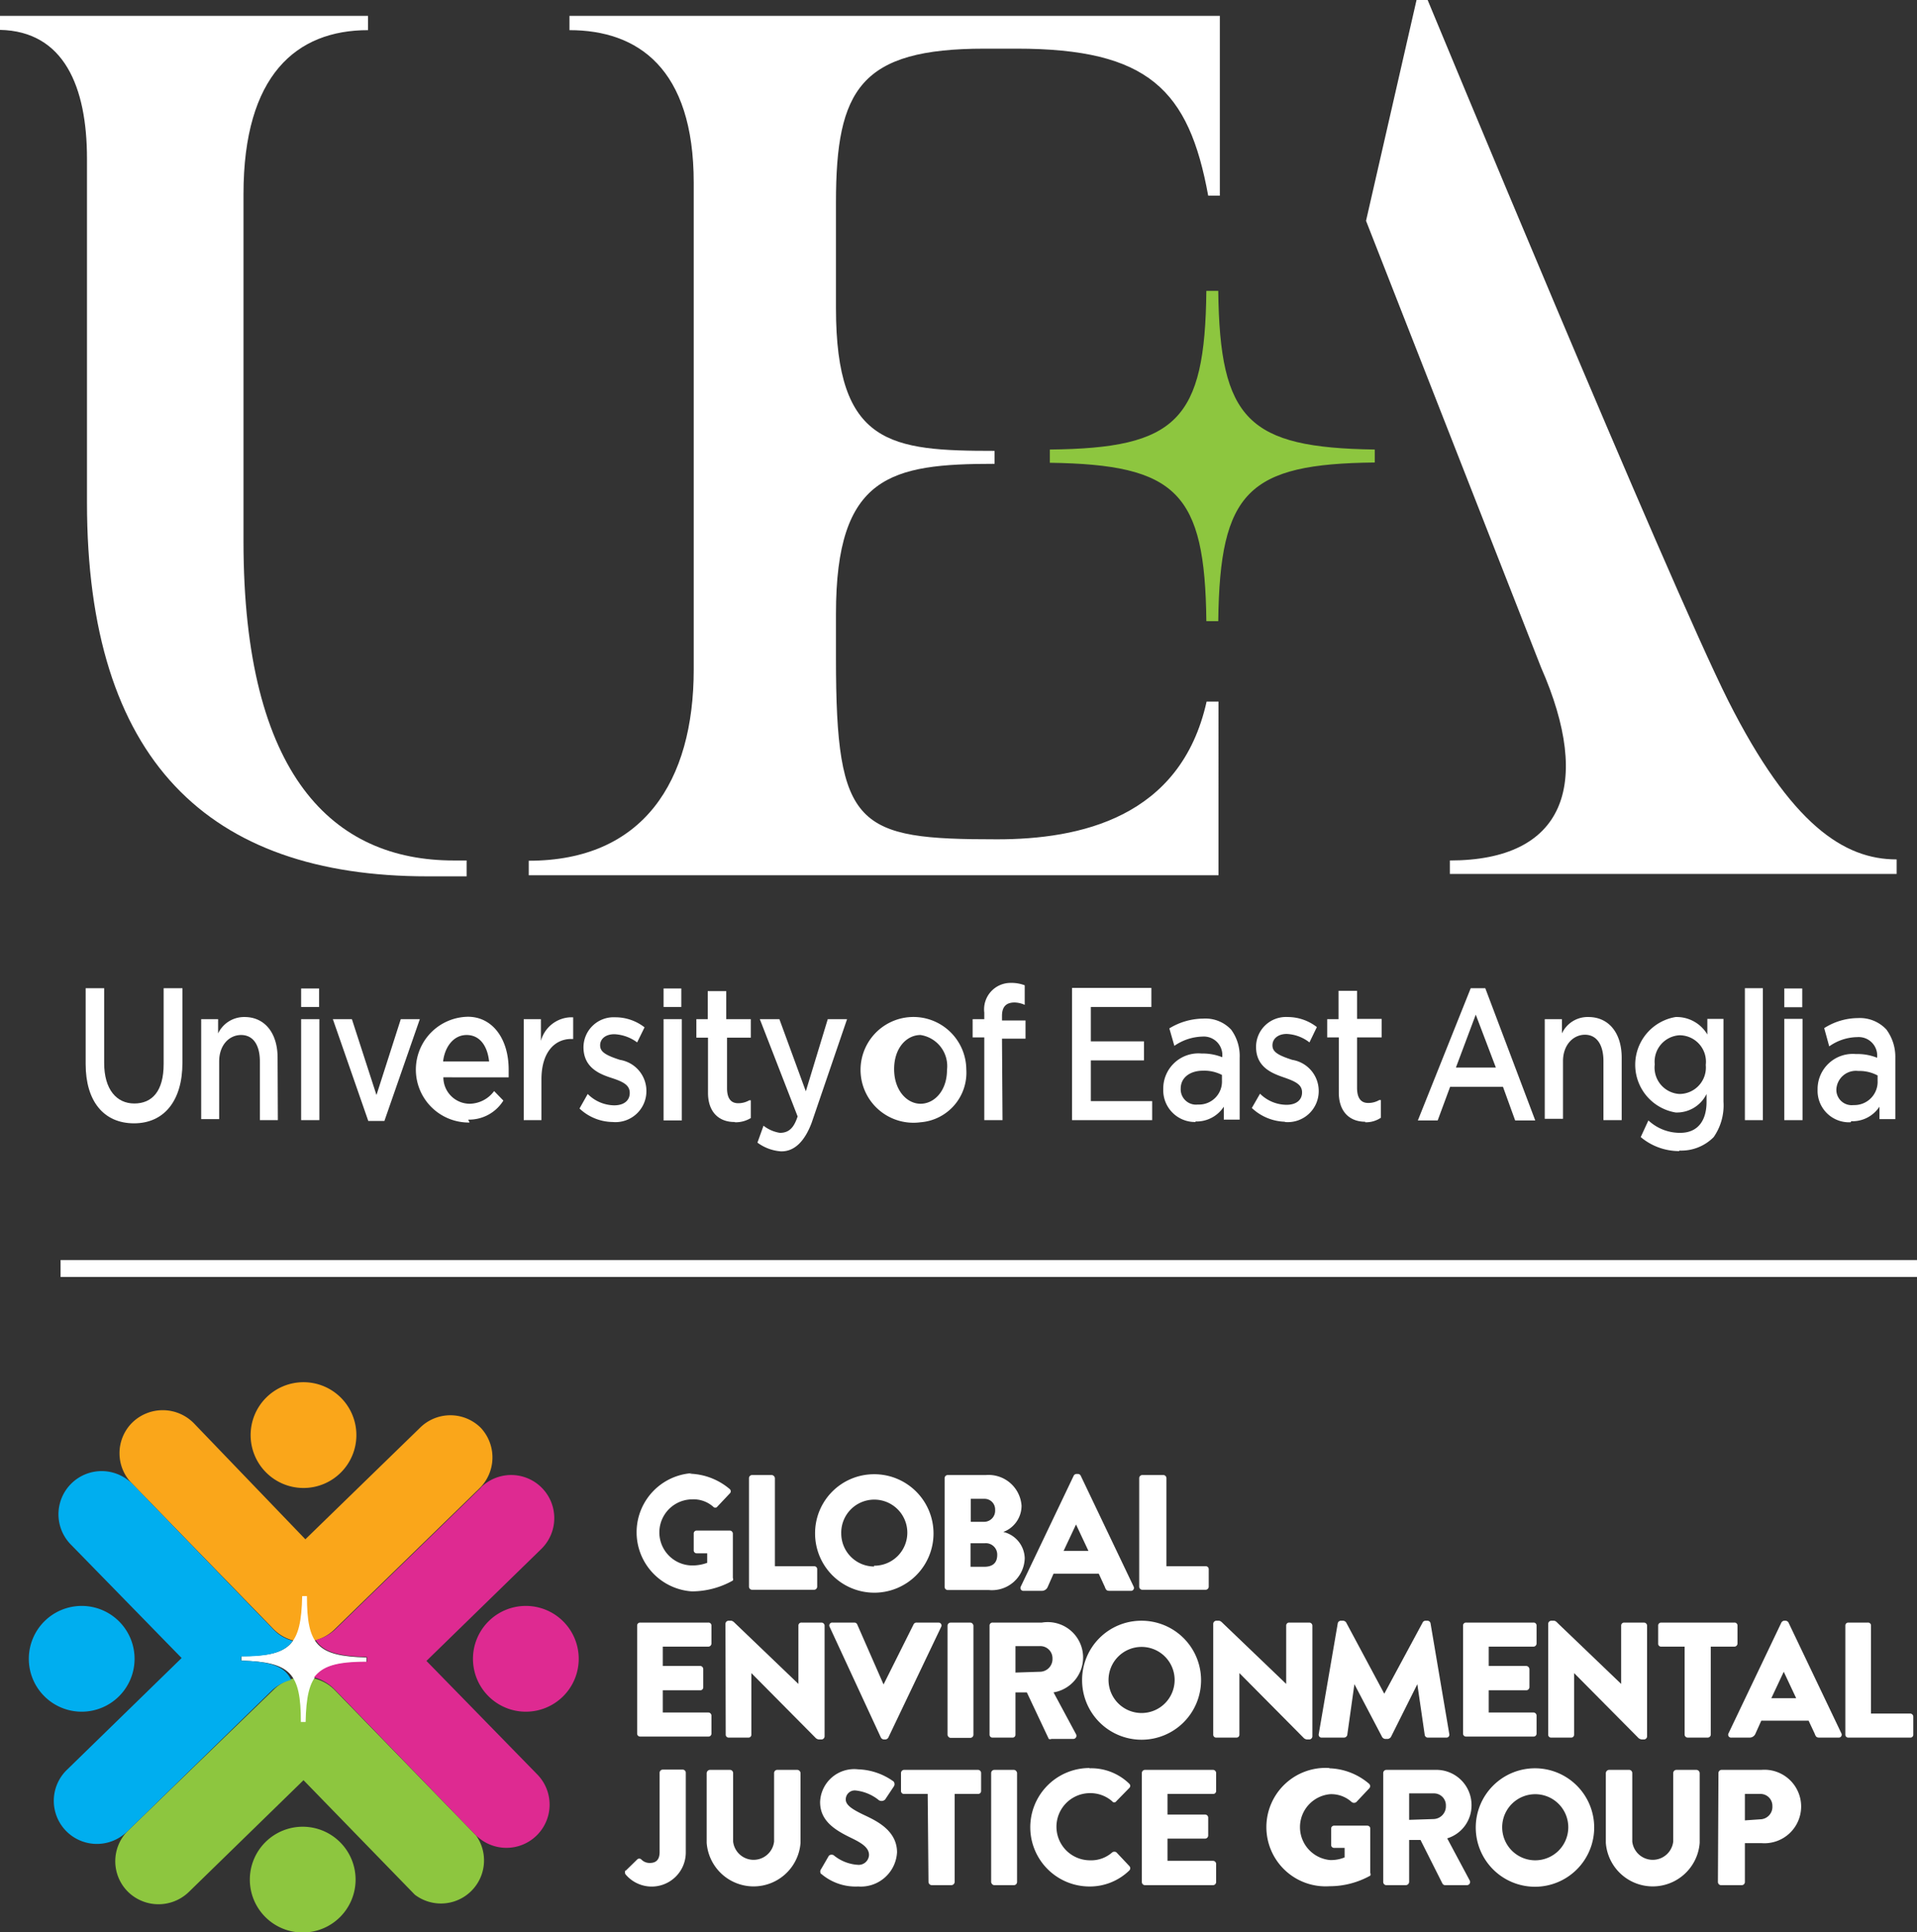 <svg id="uea-gejg-logo" data-name="Layer 1" xmlns="http://www.w3.org/2000/svg" viewBox="0 0 72.51 73.07"><rect x="0" y="0" width="72.51" height="73.07" fill="#333333" stroke="none"/><defs><style>.cls-1{fill:#8dc63f;}.cls-2{fill:#faa61a;}.cls-3{fill:#de2a91;}.cls-4{fill:#00aeef;}.cls-5{fill:#fff;}.cls-6{fill:none;stroke:#fff;stroke-width:0.64px;}</style></defs><title>GEJGroup Portrait-white-NEW</title><path class="cls-1" d="M18,69.4l-5.33-5.48,0,0a1.61,1.61,0,0,0-1.15-.49,1.57,1.57,0,0,0-1.16.46l0,0L4.84,69.23a1.63,1.63,0,0,0,0,2.31,1.65,1.65,0,0,0,2.31,0l4.33-4.22,4.21,4.33A1.63,1.63,0,0,0,18,69.4Z"/><path class="cls-2" d="M13.48,54.27a2,2,0,1,1-2-2,2,2,0,0,1,2,2"/><path class="cls-3" d="M21.89,62.73a2,2,0,1,1-2-2,2,2,0,0,1,2,2"/><path class="cls-1" d="M13.45,71.08a2,2,0,1,1-2-2,2,2,0,0,1,2,2"/><path class="cls-4" d="M5.09,62.73a2,2,0,1,1-2-2,2,2,0,0,1,2,2"/><path class="cls-2" d="M18.19,54a1.63,1.63,0,0,0-2.31,0l-4.33,4.21L7.34,53.83A1.65,1.65,0,0,0,5,53.8a1.63,1.63,0,0,0,0,2.31l5.33,5.48,0,0a1.62,1.62,0,0,0,1.15.5,1.66,1.66,0,0,0,1.16-.46l0,0,5.48-5.33A1.64,1.64,0,0,0,18.19,54Z"/><path class="cls-5" d="M9.13,62.63c1.85,0,2.26-.41,2.3-2.27h.18c0,1.85.39,2.27,2.25,2.32v.18c-1.85,0-2.26.4-2.3,2.26h-.18c0-1.85-.39-2.27-2.25-2.32v-.16Z"/><line class="cls-6" x1="72.51" y1="47.97" x2="2.29" y2="47.97"/><path class="cls-5" d="M26.08,55.73a2.44,2.44,0,0,1,1.52.58.11.11,0,0,1,0,.17l-.49.52A.12.12,0,0,1,27,57a1.12,1.12,0,0,0-.81-.3,1.25,1.25,0,0,0,0,2.5,1.62,1.62,0,0,0,.56-.1v-.36h-.4a.11.11,0,0,1-.11-.12V58a.11.11,0,0,1,.11-.12h1.26a.12.12,0,0,1,.11.12v1.67a.12.12,0,0,1,0,.1,3.17,3.17,0,0,1-1.55.41,2.24,2.24,0,0,1,0-4.47"/><path class="cls-5" d="M28.33,55.9a.12.12,0,0,1,.12-.12h.74a.13.13,0,0,1,.12.12v3.33h1.48a.11.11,0,0,1,.12.11V60a.12.12,0,0,1-.12.12H28.45a.12.12,0,0,1-.12-.12Z"/><path class="cls-5" d="M33.06,59.21A1.25,1.25,0,1,0,31.82,58a1.25,1.25,0,0,0,1.24,1.24m0-3.49A2.24,2.24,0,1,1,30.83,58a2.23,2.23,0,0,1,2.23-2.25"/><path class="cls-5" d="M37.23,59.25c.32,0,.49-.15.49-.45a.43.43,0,0,0-.47-.44h-.54v.89Zm0-1.7a.42.42,0,0,0,.41-.45.4.4,0,0,0-.41-.42h-.51v.87Zm.71.38a1.05,1.05,0,0,1,.82,1,1.24,1.24,0,0,1-1.35,1.2H35.85a.12.12,0,0,1-.12-.12V55.9a.12.12,0,0,1,.12-.12H37.3a1.25,1.25,0,0,1,1.34,1.16,1.06,1.06,0,0,1-.71,1Z"/><path class="cls-5" d="M41.17,58.65l-.47-1h0l-.47,1ZM38.61,60l2-4.19a.12.12,0,0,1,.11-.07h.06a.12.12,0,0,1,.1.07l2,4.19a.11.11,0,0,1-.1.16H42c-.11,0-.16,0-.21-.15l-.23-.5H39.85l-.22.5a.24.24,0,0,1-.23.15h-.68a.11.11,0,0,1-.11-.16"/><path class="cls-5" d="M43.09,55.9a.12.12,0,0,1,.12-.12H44a.12.12,0,0,1,.12.12v3.33h1.48a.11.11,0,0,1,.12.11V60a.12.12,0,0,1-.12.12H43.21a.12.12,0,0,1-.12-.12Z"/><path class="cls-5" d="M24.1,61.47a.11.11,0,0,1,.11-.11h2.58a.11.11,0,0,1,.12.11v.68a.12.12,0,0,1-.12.12H25.07V63h1.42a.12.12,0,0,1,.11.12v.68a.11.11,0,0,1-.11.12H25.07v.84h1.72a.12.12,0,0,1,.12.12v.68a.11.11,0,0,1-.12.11H24.21a.11.11,0,0,1-.11-.11Z"/><path class="cls-5" d="M27.44,61.41a.12.12,0,0,1,.12-.12h.09c.06,0,.11.05.16.1l2.39,2.29h0V61.47a.11.11,0,0,1,.12-.11h.75a.12.12,0,0,1,.12.11v4.19a.12.12,0,0,1-.12.12H31a.2.2,0,0,1-.16-.07l-2.42-2.44h0V65.6a.11.11,0,0,1-.12.11h-.74a.11.11,0,0,1-.11-.11Z"/><path class="cls-5" d="M34.56,61.42a.12.12,0,0,1,.11-.06h.83a.11.11,0,0,1,.1.16l-2,4.19a.14.14,0,0,1-.11.07h-.06a.14.14,0,0,1-.11-.07l-1.94-4.19a.11.11,0,0,1,.11-.16h.83a.12.12,0,0,1,.1.06l1,2.28h0Z"/><rect class="cls-5" x="35.84" y="61.36" width="0.98" height="4.36" rx="0.12"/><path class="cls-5" d="M39.33,63.22a.48.48,0,0,0,.48-.5.46.46,0,0,0-.48-.47h-.92v1Zm-1.9-1.75a.11.11,0,0,1,.12-.11h1.86A1.33,1.33,0,0,1,39.85,64l.85,1.58a.12.12,0,0,1-.1.18h-.83a.12.12,0,0,1-.1,0L38.84,64h-.43V65.6a.11.11,0,0,1-.12.11h-.74a.11.11,0,0,1-.12-.11Z"/><path class="cls-5" d="M43.17,64.78a1.25,1.25,0,1,0-1.24-1.24,1.25,1.25,0,0,0,1.24,1.24m0-3.49a2.25,2.25,0,1,1-2.24,2.25,2.24,2.24,0,0,1,2.24-2.25"/><path class="cls-5" d="M45.89,61.41a.12.12,0,0,1,.12-.12h.09c.06,0,.11.05.16.1l2.39,2.29h0V61.47a.11.11,0,0,1,.12-.11h.75a.12.12,0,0,1,.12.11v4.19a.12.12,0,0,1-.12.12h-.06a.2.2,0,0,1-.16-.07l-2.42-2.44h0V65.6a.11.11,0,0,1-.11.11H46a.11.11,0,0,1-.11-.11Z"/><path class="cls-5" d="M50.6,61.39a.12.12,0,0,1,.11-.1h.1a.15.15,0,0,1,.11.07l1.44,2.69h0l1.45-2.69a.12.12,0,0,1,.1-.07H54a.12.12,0,0,1,.11.1l.71,4.19a.11.11,0,0,1-.12.13H54a.12.12,0,0,1-.11-.1l-.28-1.92h0l-1,2a.19.19,0,0,1-.11.07h-.11a.16.16,0,0,1-.11-.07l-1.05-2h0l-.27,1.92a.13.13,0,0,1-.12.1H50a.11.11,0,0,1-.12-.13Z"/><path class="cls-5" d="M55.34,61.47a.11.11,0,0,1,.12-.11H58a.11.11,0,0,1,.12.11v.68a.12.12,0,0,1-.12.12H56.31V63h1.42a.13.13,0,0,1,.12.12v.68a.12.12,0,0,1-.12.12H56.31v.84H58a.12.12,0,0,1,.12.12v.68a.11.11,0,0,1-.12.11H55.46a.11.11,0,0,1-.12-.11Z"/><path class="cls-5" d="M58.56,61.41a.12.12,0,0,1,.12-.12h.09c.07,0,.11.05.16.1l2.39,2.29h0V61.47a.11.11,0,0,1,.11-.11h.75a.12.12,0,0,1,.12.11v4.19a.12.12,0,0,1-.12.12h-.06a.21.21,0,0,1-.16-.07l-2.42-2.44h0V65.6a.11.11,0,0,1-.12.11h-.74a.11.11,0,0,1-.12-.11Z"/><path class="cls-5" d="M63.72,62.27h-.89a.11.11,0,0,1-.11-.12v-.68a.11.11,0,0,1,.11-.11H65.6a.11.11,0,0,1,.12.11v.68a.12.12,0,0,1-.12.12h-.89V65.6a.12.12,0,0,1-.12.11h-.75a.12.12,0,0,1-.12-.11Z"/><path class="cls-5" d="M67.94,64.22l-.47-1h0l-.47,1Zm-2.56,1.33,2-4.19a.14.14,0,0,1,.1-.07h.07a.14.14,0,0,1,.1.07l2,4.19a.11.11,0,0,1-.1.16h-.7c-.11,0-.16,0-.21-.15l-.23-.49H66.62l-.22.49a.24.24,0,0,1-.23.15h-.68a.11.11,0,0,1-.11-.16"/><path class="cls-5" d="M69.8,61.47a.11.11,0,0,1,.11-.11h.74a.11.11,0,0,1,.12.11V64.8h1.48a.12.12,0,0,1,.12.12v.68a.11.11,0,0,1-.12.11H69.91a.11.11,0,0,1-.11-.11Z"/><path class="cls-5" d="M23.67,70.74l.43-.42a.11.11,0,0,1,.16,0,.43.43,0,0,0,.32.13c.18,0,.37-.07.37-.41v-3a.12.12,0,0,1,.12-.12h.76a.12.12,0,0,1,.11.12v3a1.29,1.29,0,0,1-2.28.84.14.14,0,0,1,0-.15"/><path class="cls-5" d="M26.73,67.05a.13.13,0,0,1,.12-.12h.76a.12.12,0,0,1,.12.12v2.59a.78.78,0,0,0,1.55,0V67.05a.12.12,0,0,1,.11-.12h.77a.13.13,0,0,1,.12.12v2.64a1.78,1.78,0,0,1-3.55,0Z"/><path class="cls-5" d="M31.06,70.87a.15.15,0,0,1,0-.19l.29-.5a.15.15,0,0,1,.21,0,1.59,1.59,0,0,0,.88.34.39.39,0,0,0,.43-.37c0-.26-.23-.43-.64-.63-.6-.29-1.21-.63-1.21-1.37a1.29,1.29,0,0,1,1.44-1.24,2.41,2.41,0,0,1,1.34.46.16.16,0,0,1,0,.2l-.32.48a.19.19,0,0,1-.27,0,1.68,1.68,0,0,0-.84-.34.34.34,0,0,0-.38.34c0,.21.24.37.68.58s1.26.57,1.26,1.42a1.37,1.37,0,0,1-1.47,1.29,2,2,0,0,1-1.4-.48"/><path class="cls-5" d="M35.09,67.84H34.2a.11.11,0,0,1-.12-.11v-.68a.12.12,0,0,1,.12-.12H37a.12.12,0,0,1,.11.12v.68a.11.11,0,0,1-.11.11h-.89v3.33a.13.13,0,0,1-.12.12h-.75a.13.13,0,0,1-.12-.12Z"/><rect class="cls-5" x="37.49" y="66.93" width="0.98" height="4.36" rx="0.12"/><path class="cls-5" d="M41.21,66.87a2.06,2.06,0,0,1,1.5.58.11.11,0,0,1,0,.17l-.49.5a.09.09,0,0,1-.15,0,1.25,1.25,0,0,0-.84-.31,1.27,1.27,0,0,0,0,2.54,1.2,1.2,0,0,0,.84-.3.14.14,0,0,1,.16,0l.49.52a.12.12,0,0,1,0,.16,2.14,2.14,0,0,1-1.51.61,2.24,2.24,0,1,1,0-4.48"/><path class="cls-5" d="M43.19,67.05a.12.12,0,0,1,.12-.12h2.57a.12.12,0,0,1,.12.12v.68a.11.11,0,0,1-.12.11H44.16v.78h1.42a.12.12,0,0,1,.12.11v.68a.12.12,0,0,1-.12.12H44.16v.84h1.72a.12.12,0,0,1,.12.12v.68a.12.12,0,0,1-.12.12H43.31a.12.12,0,0,1-.12-.12Z"/><path class="cls-5" d="M50.27,66.87a2.42,2.42,0,0,1,1.52.59.12.12,0,0,1,0,.17l-.49.52a.15.15,0,0,1-.17,0,1.14,1.14,0,0,0-.82-.3,1.25,1.25,0,0,0,0,2.49,1.34,1.34,0,0,0,.55-.1v-.36h-.39a.11.11,0,0,1-.12-.11v-.62a.11.11,0,0,1,.12-.11h1.25a.11.11,0,0,1,.11.11v1.68a.11.11,0,0,1,0,.1,3.16,3.16,0,0,1-1.54.4,2.24,2.24,0,1,1,0-4.47"/><path class="cls-5" d="M54.22,68.79a.48.48,0,0,0,.47-.5.45.45,0,0,0-.47-.47H53.3v1Zm-1.9-1.74a.12.12,0,0,1,.12-.12H54.3a1.33,1.33,0,0,1,1.36,1.34,1.3,1.3,0,0,1-.92,1.25l.85,1.59a.12.12,0,0,1-.1.18h-.83a.12.12,0,0,1-.1-.06l-.83-1.65H53.3v1.59a.13.13,0,0,1-.12.12h-.74a.12.12,0,0,1-.12-.12Z"/><path class="cls-5" d="M58.06,70.35a1.25,1.25,0,1,0-1.24-1.24,1.25,1.25,0,0,0,1.24,1.24m0-3.48a2.24,2.24,0,1,1-2.24,2.24,2.24,2.24,0,0,1,2.24-2.24"/><path class="cls-5" d="M60.74,67.05a.13.13,0,0,1,.12-.12h.77a.12.12,0,0,1,.11.12v2.59a.78.78,0,0,0,1.55,0V67.05a.12.12,0,0,1,.12-.12h.76a.13.13,0,0,1,.12.12v2.64a1.78,1.78,0,0,1-3.55,0Z"/><path class="cls-5" d="M66.58,68.8a.47.47,0,0,0,.46-.5.45.45,0,0,0-.46-.46H66v1ZM65,67.05a.12.12,0,0,1,.12-.12h1.5a1.39,1.39,0,1,1,0,2.77H66v1.47a.12.12,0,0,1-.11.12H65.1a.12.12,0,0,1-.12-.12Z"/><path class="cls-5" d="M17.65,32.54h-.49c-4.54,0-7.95-3.18-7.95-12.07V7.34c0-4.5,2-6.2,4.71-6.2V.6H0v.53C2.42,1.18,3.29,3.28,3.29,6V19c0,9.74,4.58,14.14,12.88,14.14h1.48Z"/><path class="cls-1" d="M45.63,23.5c-.05-4.88-1.13-5.93-5.92-6V17c4.79-.05,5.87-1.1,5.92-6h.45c.06,4.88,1.13,5.93,5.92,6v.49c-4.79.05-5.86,1.1-5.92,6h-.45Z"/><path class="cls-5" d="M20,32.55c4.33,0,6.24-3,6.24-7.23h0V6.91c0-4.33-2.12-5.77-4.7-5.77V.6h24.6V7.4h-.44c-.73-4-2.26-5.56-7.25-5.56H37.24c-4.69,0-5.62,1.53-5.62,5.81v4c0,5.19,2.08,5.4,6,5.4v.49c-3.92,0-6,.43-6,5.67V24.9c0,6.42.8,6.84,6.09,6.84,3.13,0,6.95-.81,7.93-5.21h.45V33.1H20Z"/><path class="cls-5" d="M54.84,32.54c4.32,0,5.41-2.84,3.45-7.3L51.67,8.35,53.58,0H54s9.11,22,11.37,26.5c2.38,4.71,4.39,6,6.37,6v.55H54.84Z"/><path class="cls-5" d="M5.07,42.48c-1.15,0-1.83-.84-1.83-2.24V37.37h.7V40.2c0,1,.47,1.53,1.14,1.53s1.11-.46,1.11-1.49V37.37H6.9V40.2c0,1.42-.69,2.28-1.83,2.28"/><path class="cls-5" d="M10.51,42.36H9.83V40.14c0-.63-.26-1-.71-1s-.83.38-.83,1v2.18H7.61V38.54h.64v.54a1.09,1.09,0,0,1,1-.62c.76,0,1.25.6,1.25,1.54Z"/><path class="cls-5" d="M11.39,42.36h.69V38.54h-.69Zm0-4.28h.68v-.7h-.68Z"/><polygon class="cls-5" points="14.54 42.39 13.93 42.39 12.59 38.54 13.31 38.54 14.24 41.41 15.16 38.54 15.88 38.54 14.54 42.39"/><path class="cls-5" d="M16.76,40.14H18.5c-.06-.57-.34-1-.85-1s-.83.47-.89,1m1,2.31a2,2,0,0,1-.06-4c.91,0,1.54.81,1.54,2v.29H16.77a1,1,0,0,0,1,1,1.17,1.17,0,0,0,.92-.48l0,0,0,0,.35.36,0,0,0,0a1.53,1.53,0,0,1-1.33.72"/><path class="cls-5" d="M20.48,42.36h-.67V38.54h.65v.82a1.21,1.21,0,0,1,1.13-.89h.09v.82h-.07c-.62,0-1.13.49-1.13,1.53Z"/><path class="cls-5" d="M23.17,42.43a1.86,1.86,0,0,1-1.25-.51l0,0,.31-.55,0,0a1.44,1.44,0,0,0,1,.43c.37,0,.59-.18.59-.47s-.24-.42-.67-.56-1.08-.37-1.08-1.17a1.14,1.14,0,0,1,1.2-1.13,1.8,1.8,0,0,1,1.11.38l0,0-.28.57,0,0a1.56,1.56,0,0,0-.86-.31c-.34,0-.54.18-.54.42s.19.37.75.55a1.19,1.19,0,0,1,1,1.18,1.17,1.17,0,0,1-1.28,1.17"/><path class="cls-5" d="M29.54,43.54a1.7,1.7,0,0,1-.89-.33l.23-.64a1.33,1.33,0,0,0,.62.27c.37,0,.54-.23.67-.62l-1.43-3.68h.74l1,2.73.83-2.73h.73L30.7,42.46c-.26.69-.64,1.08-1.14,1.08"/><path class="cls-5" d="M34.82,39.14c-.53,0-1,.49-1,1.29s.48,1.31,1,1.31,1-.49,1-1.28a1.19,1.19,0,0,0-1-1.32m0,3.3a2,2,0,1,1,1.73-2,1.88,1.88,0,0,1-1.73,2"/><path class="cls-5" d="M37.92,42.36h-.69V39.23h-.44v-.69h.44v-.25a1,1,0,0,1,1-1.12,1.41,1.41,0,0,1,.53.09h0V38l0,0a1,1,0,0,0-.38-.09c-.35,0-.48.19-.48.51v.17h.89v.69h-.89Z"/><polygon class="cls-5" points="43.58 42.36 40.55 42.36 40.55 37.36 43.55 37.36 43.55 38.08 41.26 38.08 41.26 39.38 43.27 39.38 43.27 40.1 41.26 40.1 41.26 41.64 43.58 41.64 43.58 42.36"/><path class="cls-5" d="M44.66,41.17a.58.58,0,0,0,.65.6.87.87,0,0,0,.91-.91v-.21a1.46,1.46,0,0,0-.73-.16c-.41,0-.83.21-.83.68m.56,1.26A1.2,1.2,0,0,1,44,41.19a1.33,1.33,0,0,1,1.45-1.35,2,2,0,0,1,.78.14v0a.7.7,0,0,0-.75-.78,1.94,1.94,0,0,0-1.06.35l0,0-.19-.66,0,0a2.49,2.49,0,0,1,1.28-.37,1.33,1.33,0,0,1,1.06.42A1.68,1.68,0,0,1,46.89,40v2.34h-.6v-.49a1.23,1.23,0,0,1-1.07.56"/><path class="cls-5" d="M56.58,40.37l-.76-2-.75,2Zm1.49,2h-.76l-.46-1.27h-2l-.47,1.27h-.75l2-5h.55Z"/><path class="cls-5" d="M63.52,39.15a1,1,0,0,0-.93,1.1,1,1,0,0,0,.93,1.12,1,1,0,0,0,1-1.1,1,1,0,0,0-1-1.12m0,4.38A2.26,2.26,0,0,1,62.06,43l0,0,.29-.63,0,0a1.75,1.75,0,0,0,1.2.47c.7,0,1-.5,1-1.17v-.3a1.25,1.25,0,0,1-1.17.7,1.83,1.83,0,0,1,0-3.61,1.35,1.35,0,0,1,1.2.66v-.59h.61v3.13A2.1,2.1,0,0,1,64.82,43a1.72,1.72,0,0,1-1.3.51"/><rect class="cls-5" x="66" y="37.37" width="0.68" height="4.99"/><path class="cls-5" d="M27.78,42.43c-.6,0-1-.39-1-1.1V39.24h-.44v-.7h.43V37.48h.7v1.06h.93v.7H27.5v1.91c0,.35.12.57.42.57a.82.82,0,0,0,.42-.11l.06,0v.67l0,0a1.09,1.09,0,0,1-.59.16"/><path class="cls-5" d="M51.64,42.42c-.6,0-1-.39-1-1.1V39.23h-.44v-.69h.43V37.47h.7v1.06h.93v.7h-.93v1.9c0,.36.12.58.42.58a.82.82,0,0,0,.42-.11l.06,0v.67h0a1,1,0,0,1-.59.17"/><path class="cls-5" d="M61.34,42.36h-.69V40.13c0-.63-.26-1-.7-1s-.83.38-.83,1v2.18h-.69V38.54h.65v.54a1.07,1.07,0,0,1,1-.62c.77,0,1.26.6,1.26,1.54Z"/><path class="cls-5" d="M25.1,42.37h.69V38.54H25.1Zm0-4.29h.67v-.7h-.67Z"/><path class="cls-5" d="M67.49,42.36h.69V38.53h-.69Zm0-4.27h.68v-.71h-.68Z"/><path class="cls-5" d="M48.6,42.42a1.91,1.91,0,0,1-1.25-.52l0,0,.31-.54,0,0a1.44,1.44,0,0,0,1,.42c.37,0,.59-.18.59-.47s-.24-.41-.67-.56-1.07-.37-1.07-1.16a1.13,1.13,0,0,1,1.19-1.13,1.8,1.8,0,0,1,1.11.38l0,0-.28.58,0,0a1.51,1.51,0,0,0-.86-.32c-.34,0-.54.19-.54.43s.19.37.75.55a1.19,1.19,0,0,1,1,1.17,1.17,1.17,0,0,1-1.28,1.18"/><path class="cls-5" d="M69.46,41.19a.58.58,0,0,0,.65.6.88.88,0,0,0,.91-.92v-.2a1.46,1.46,0,0,0-.73-.17.74.74,0,0,0-.83.69M70,42.44a1.19,1.19,0,0,1-1.25-1.23,1.33,1.33,0,0,1,1.45-1.35A2,2,0,0,1,71,40v0a.7.7,0,0,0-.75-.78,1.87,1.87,0,0,0-1.06.35l0,0L69,38.88l0,0a2.4,2.4,0,0,1,1.28-.38,1.37,1.37,0,0,1,1.07.43A1.73,1.73,0,0,1,71.69,40v2.32h-.6v-.47a1.22,1.22,0,0,1-1.07.55"/><path class="cls-4" d="M9.12,62.8v-.16h0c1,0,1.64-.13,1.95-.59a1.53,1.53,0,0,1-.73-.43l0,0L5,56.11l0,0a1.63,1.63,0,0,0-2.31,2.31L6.87,62.7,2.54,66.92a1.63,1.63,0,0,0,2.25,2.36s0,0,0,0l5.48-5.34,0,0a1.6,1.6,0,0,1,.74-.41C10.78,63,10.2,62.83,9.12,62.8Z"/><path class="cls-3" d="M16.13,62.81l4.33-4.22a1.63,1.63,0,0,0-2.25-2.36l-.05.06-5.48,5.33,0,0a1.68,1.68,0,0,1-.74.4c.3.47.88.61,1.94.64v.18c-1.06,0-1.65.13-2,.59a1.73,1.73,0,0,1,.76.44l0,0L18,69.4l0,0a1.63,1.63,0,0,0,2.31-2.31Z"/></svg>